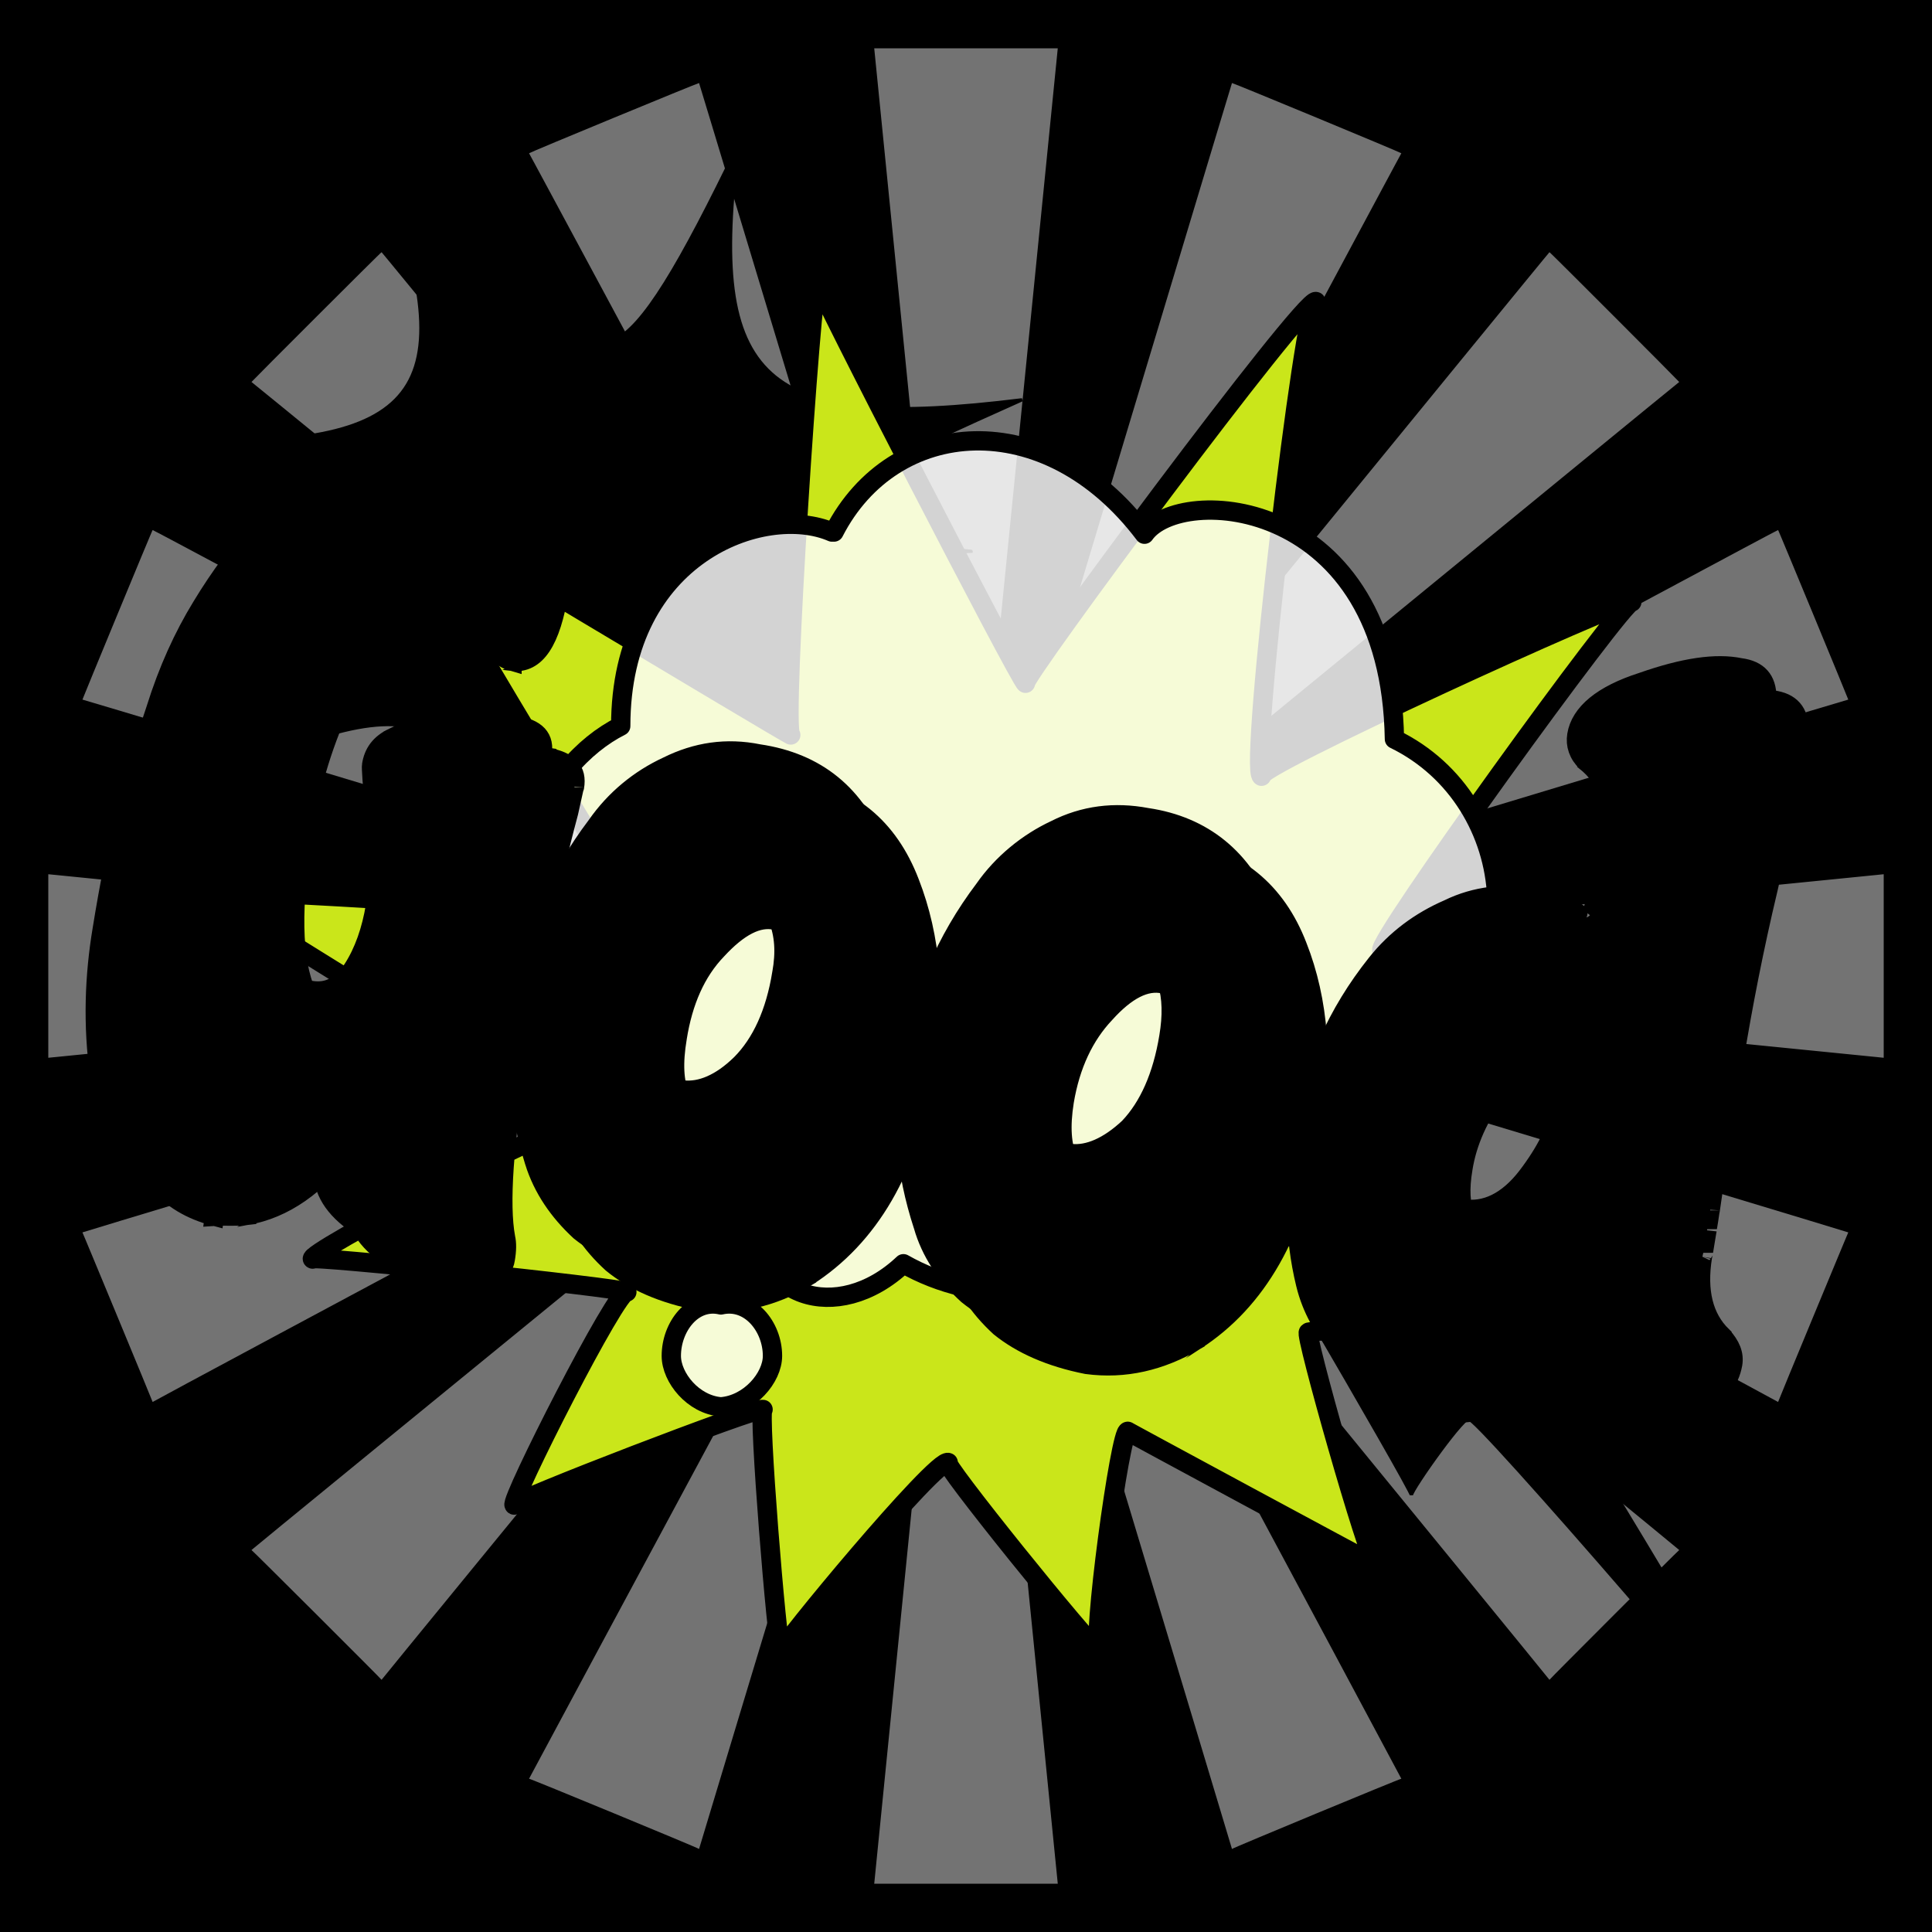 <svg id="svgWorkerArea" xmlns="http://www.w3.org/2000/svg" version="1.1" xmlns:xlink="http://www.w3.org/1999/xlink" xmlns:artdraw="https://artdraw.org" viewBox="0 0 600 600" width="100%" height="100%" style="background: white;" css="background:#9b9b9b;"><rect x="0" y="0" width="600" height="600" fill="#808080" stroke="none"/><path id="back01" fill="url(#fill-Linear-back01)" stroke="#000" stroke-width="1" class="cosito" d="M0 0C0 0 600 0 600 0 600 0 600 600 600 600 600 600 0 600 0 600 0 600 0 0 0 0 0 0 0 0 0 0" fill-opacity="1"></path><defs id="defsdoc"><pattern id="patternBool" x="0" y="0" width="10" height="10" patternUnits="userSpaceOnUse" patternTransform="rotate(35)"><circle cx="5" cy="5" r="4" style="stroke: none;fill: #ff000070;"></circle></pattern><linearGradient id="fill-Linear-back01" x1="15%" y1="85%" x2="85%" y2="15%"><stop offset="0%" style="stop-color:hsl(63.5,80%,50%);stop-opacity:1;"></stop><stop offset="100%" style="stop-color:hsl(63.5,80%,70%);stop-opacity:1;"></stop></linearGradient><linearGradient id="fill-Linear-text-01" x1="15%" y1="85%" x2="85%" y2="15%"><stop offset="0%" style="stop-color:hsl(0, 100%, 50%);stop-opacity:1;"></stop><stop offset="100%" style="stop-color:hsl(60, 100%, 50%);stop-opacity:1;"></stop></linearGradient></defs><g id="rays-01" class="cosito"><path id="path-293145924" fill="white" fill-opacity="0.45" stroke="#000" stroke-width="0" class="cloneT grouped" d="M300 300C300 300 271.5 585 271.5 585 271.5 585 328.5 585 328.5 585 328.5 585 300 300 300 300"></path><path id="path-621128731" fill="white" fill-opacity="0.45" stroke="#000" stroke-width="0" class="cloneT grouped" d="M300 300C300 300 164.3 552.2 164.3 552.399 164.3 552.2 217.1 574 217.1 574.212 217.1 574 300 300 300 300"></path><path id="path-493028481" fill="white" fill-opacity="0.45" stroke="#000" stroke-width="0" class="cloneT grouped" d="M300 300C300 300 78.1 481.2 78.1 481.373 78.1 481.2 118.5 521.5 118.5 521.678 118.5 521.5 300 300 300 300"></path><path id="path-162386510" fill="white" fill-opacity="0.45" stroke="#000" stroke-width="0" class="cloneT grouped" d="M300 300C300 300 25.6 382.6 25.6 382.734 25.6 382.6 47.4 435.2 47.4 435.395 47.4 435.2 300 300 300 300"></path><path id="path-369013910" fill="white" fill-opacity="0.45" stroke="#000" stroke-width="0" class="cloneT grouped" d="M300 300C300 300 15 271.5 15 271.5 15 271.5 15 328.5 15 328.5 15 328.5 300 300 300 300"></path><path id="path-273428701" fill="white" fill-opacity="0.45" stroke="#000" stroke-width="0" class="cloneT grouped" d="M300 300C300 300 47.4 164.3 47.4 164.605 47.4 164.3 25.6 217.1 25.6 217.266 25.6 217.1 300 300 300 300"></path><path id="path-854110211" fill="white" fill-opacity="0.45" stroke="#000" stroke-width="0" class="cloneT grouped" d="M300 300C300 300 118.5 78.1 118.5 78.322 118.5 78.1 78.1 118.5 78.1 118.627 78.1 118.5 300 300 300 300"></path><path id="path-302852490" fill="white" fill-opacity="0.45" stroke="#000" stroke-width="0" class="cloneT grouped" d="M300 300C300 300 217.1 25.6 217.1 25.788 217.1 25.6 164.3 47.4 164.3 47.601 164.3 47.4 300 300 300 300"></path><path id="path-890271360" fill="white" fill-opacity="0.45" stroke="#000" stroke-width="0" class="cloneT grouped" d="M300 300C300 300 328.5 15 328.5 15 328.5 15 271.5 15 271.5 15 271.5 15 300 300 300 300"></path><path id="path-509716531" fill="white" fill-opacity="0.45" stroke="#000" stroke-width="0" class="cloneT grouped" d="M300 300C300 300 435.2 47.4 435.2 47.601 435.2 47.4 382.6 25.6 382.6 25.788 382.6 25.6 300 300 300 300"></path><path id="path-20447181" fill="white" fill-opacity="0.45" stroke="#000" stroke-width="0" class="cloneT grouped" d="M300 300C300 300 521.5 118.5 521.5 118.627 521.5 118.5 481.2 78.1 481.2 78.322 481.2 78.1 300 300 300 300"></path><path id="path-221418231" fill="white" fill-opacity="0.45" stroke="#000" stroke-width="0" class="cloneT grouped" d="M300 300C300 300 574 217.1 574 217.266 574 217.1 552.2 164.3 552.2 164.605 552.2 164.3 300 300 300 300"></path><path id="path-18882658" fill="white" fill-opacity="0.45" stroke="#000" stroke-width="0" class="cloneT grouped" d="M300 300C300 300 585 328.5 585 328.5 585 328.5 585 271.5 585 271.5 585 271.5 300 300 300 300"></path><path id="path-824118963" fill="white" fill-opacity="0.45" stroke="#000" stroke-width="0" class="cloneT grouped" d="M300 300C300 300 552.2 435.2 552.2 435.395 552.2 435.2 574 382.6 574 382.734 574 382.6 300 300 300 300"></path><path id="path-601964866" fill="white" fill-opacity="0.45" stroke="#000" stroke-width="0" class="cloneT grouped" d="M300 300C300 300 481.2 521.5 481.2 521.678 481.2 521.5 521.5 481.2 521.5 481.373 521.5 481.2 300 300 300 300"></path><path id="path-100181021" fill="white" fill-opacity="0.45" stroke="#000" stroke-width="0" class="cloneT grouped" d="M300 300C300 300 382.6 574 382.6 574.212 382.6 574 435.2 552.2 435.2 552.399 435.2 552.2 300 300 300 300"></path></g><path id="fig-01" fill="black" stroke="black" stroke-width="1" class="cosito" d="M374.969 356.07C374.969 353.952 438.323 462.55 438.323 464.375 438.323 462.55 456.273 437.331 456.273 440.977 456.273 437.331 555 551.59 555 555 555 551.59 465.776 403.877 465.776 405.852 465.776 403.877 442.546 430.125 442.546 433.95 442.546 430.125 399.783 347.776 399.783 351.632 399.783 347.776 374.969 353.952 374.969 356.07 374.969 355.497 374.969 355.497 374.969 356.07M301.584 171.201C236.118 165.064 237.174 159.918 317.422 124.157 236.646 134.184 219.751 118.743 229.255 45 193.354 119.258 182.795 124.405 166.429 70.007 172.236 124.919 166.957 124.919 121.553 59.773 143.727 124.919 128.416 140.874 45 136.427 128.944 166.608 134.224 176.387 86.18 201.268 139.503 184.108 140.031 189.254 76.149 237.943 140.031 209.842 151.646 225.282 152.702 306.958 179.099 225.282 189.13 219.621 211.304 278.918 199.689 214.474 204.969 219.106 254.596 290.71 227.143 218.591 241.925 203.666 323.758 221.87 241.398 183.078 237.174 174.843 301.584 171.201 301.584 170.211 301.584 170.211 301.584 171.201"></path><path id="fig-02" fill="rgb(202,230,26)" stroke="black" stroke-linecap="round" stroke-linejoin="round" stroke-width="6" class="cosito" d="M178.777 347.688C175.377 345.98 61.577 275.48 64.477 276.851 61.577 275.48 197.277 283.88 198.977 284.711 197.277 283.88 118.677 152.58 120.977 153.769 118.677 152.58 242.677 226.88 245.577 228.254 242.677 226.88 252.177 86.18 253.877 87.033 252.177 86.18 316.777 211.28 318.477 212.197 316.777 211.28 405.277 91.98 408.677 93.652 405.277 91.98 387.777 239.08 391.777 241.073 387.777 239.08 504.477 185.78 506.777 186.958 504.477 185.78 426.377 293.78 429.177 295.19 426.377 293.78 532.677 303.28 535.577 304.742 532.677 303.28 429.977 352.38 432.877 353.801 429.977 352.38 491.977 410.98 495.977 412.907 491.977 410.98 404.677 412.88 406.377 413.779 404.677 412.88 425.077 484.98 427.377 486.096 425.077 484.98 347.977 443.38 350.277 444.529 347.977 443.38 338.677 511.58 341.577 512.958 338.677 511.58 290.977 452.48 294.477 454.207 290.977 452.48 241.377 512.38 242.577 512.971 241.377 512.38 235.277 436.88 236.977 437.726 235.277 436.88 157.977 466.58 159.677 467.419 157.977 466.58 191.877 399.78 194.677 401.241 191.877 399.78 94.277 389.58 97.077 391.017 94.277 389.58 171.777 349.08 175.177 350.814 171.777 349.08 175.377 345.98 178.777 347.688" fill-opacity="1" vector-effect="none"></path><path id="fig-03" fill="White" fill-opacity="0.827" stroke="black" stroke-linecap="round" stroke-linejoin="round" stroke-width="6" class="cosito" d="M259.002 165.234C277.486 129.214 324.926 125.511 355.424 165.907 366.514 150.085 431.822 154.125 433.054 229.533 472.485 248.721 477.722 307.633 434.902 328.841 437.367 378.328 388.386 396.843 357.58 384.051 334.784 405.932 303.054 405.259 280.566 392.467 259.926 411.992 232.817 402.566 235.898 376.644 214.334 365.535 192.154 358.803 192.77 318.406 143.481 276.999 169.974 236.939 192.77 225.493 192.77 171.967 237.438 156.145 258.386 165.234 258.386 164.561 259.002 164.561 259.002 165.234M208.481 421.081C208.481 411.992 215.258 403.239 223.884 405.259 232.817 403.239 239.903 411.992 239.903 421.081 239.903 427.814 232.817 436.23 223.884 436.903 215.258 436.23 208.481 427.814 208.481 421.081 208.481 420.408 208.481 420.408 208.481 421.081 208.481 420.408 208.481 420.408 208.481 421.081"></path><g id="text-01" class="cosito"><path id="letter-367354364" fill="rgb(0,0,0)" fill-opacity="1" stroke="rgb(0,0,0)" stroke-width="6" d="M178.4,244.43C178.4,244.5,176.5,252.6,176.5,252.605C170.6,274.6,165.5,299.9,160.9,327.603C156.4,355.1,155.1,374,157,384.37C157,384.4,157,384.4,157,384.37C157.4,386,157.4,388.3,156.9,391.119C156.6,393.2,155.3,395,152.8,396.897C150.7,397.8,148.5,398.5,146.3,398.651C146.3,398.4,146.3,398.4,146.3,398.651C146.3,398.4,143.1,397.9,143.1,398.133C133.5,396,125.4,392.6,118.5,388.442C112,383.3,109.4,377.4,110.6,370.15C110.6,370.2,110.6,370.2,110.6,370.15C112.3,359.8,112,354,110,354.008C110.1,353.6,110.1,353.6,110,354.008C110.1,353.6,108.1,355.3,108,355.571C98.5,368.3,88.2,375.4,76.6,377.465C76.6,376.9,76.6,376.9,76.6,377.465C73.1,377.9,69.7,377.5,66.6,377.717C66.7,377,66.7,377,66.6,377.717C59.3,375.8,53.3,372.3,48.8,366.934C44.2,360.9,41.5,353.1,41,344.256C41,344,41,344,41,344.256C38.7,328.3,39.4,312.9,41.7,298.92C44,284.7,46.4,272.5,49,262.827C51.1,252.8,54.4,242.1,58.4,230.235C62.2,218.1,67.1,207.7,72.7,198.453C78.3,189,84.8,180.3,91.6,172.922C98.6,165,107.1,159.5,116.8,156.297C126.5,152.8,136.9,151.8,147.9,153.849C147.9,153.6,147.9,153.6,147.9,153.849C164,156.3,172.5,161.1,174.2,168.234C174.3,168,174.3,168,174.2,168.234C174.9,171.7,174.7,176.8,173.6,183.553C173.7,183.2,173.7,183.2,173.6,183.553C171.1,199.2,166.4,206.3,159,205.378C159,205.1,159,205.1,159,205.378C156.6,204.7,153.9,202.7,151.3,199.084C148.5,195.2,144.1,192.5,138.6,191.964C133,190.7,127.1,192.7,121.3,197.307C115.5,201.7,110.9,207.8,107.3,215.778C107.4,215.4,107.4,215.4,107.3,215.778C100.5,229.9,96.5,243.5,94.3,257.051C94.3,256.8,94.3,256.8,94.3,257.051C90.3,281.2,90.6,298.3,95.2,308.476C95.2,308.1,95.2,308.1,95.2,308.476C97.6,313.6,101.4,316.8,106.7,317.594C112.1,318.5,116.2,316,119.6,311.064C123,305.8,125.4,298.9,126.7,291.306C128,283.3,128,274,126.8,263.957C125.6,253.7,125.3,248.2,125.4,247.686C125.5,247.4,125.5,247.4,125.4,247.686C126,243.8,128,241,132.1,239.031C132.1,239.1,132.1,239.1,132.1,239.031C142.4,233.8,155.2,232.9,169.8,235.152C169.8,235.3,169.8,235.3,169.8,235.152C176.6,236.4,179.3,239.2,178.4,244.43C178.4,244.5,178.4,244.5,178.4,244.43C178.4,244.5,178.4,244.5,178.4,244.43" vector-effect="none" stroke-opacity="1"></path><path id="letter-882736639" fill="rgb(0,0,0)" fill-opacity="1" stroke="rgb(0,0,0)" stroke-width="6" d="M245.6,244.118C245.6,243.8,245.6,243.8,245.6,244.118C263.7,246.8,275.9,256.9,282.5,274.087C289.1,291,290.9,310.7,287.2,333.368C287.2,333,287.2,333,287.2,333.368C282.3,362.9,270,384.1,250.5,396.557C250.5,396.3,250.5,396.3,250.5,396.557C240,402.9,228.7,405.5,217.3,404.018C205.8,401.8,196.8,397.8,190.1,392.309C183.5,386.3,178.6,379.1,176,370.805C176,370.5,176,370.5,176,370.805C170.8,354.2,169.5,337.4,172.2,320.49C172.2,320.5,172.2,320.5,172.2,320.49C175.6,300.2,183.3,282.3,195.3,266.388C195.4,266,195.4,266,195.3,266.388C201,258.3,208.6,252,217.3,247.97C226.4,243.5,235.7,242.2,245.6,244.118C245.6,243.8,245.6,243.8,245.6,244.118M252.9,312.334C254,305.8,253.6,300.2,251.7,295.144C250.2,289.9,246.5,286.3,241,285.832C235.4,284.5,229.3,287.8,222.7,294.956C216.1,301.8,212.1,311,210.3,322.321C210.3,322,210.3,322,210.3,322.321C207.7,337.9,211.4,346.4,222.2,348.5C222.2,348.2,222.2,348.2,222.2,348.5C227.6,349.1,233.8,346.6,240.1,340.433C246.5,334,250.9,324.6,252.9,312.334C253,312.1,253,312.1,252.9,312.334C253,312.1,253,312.1,252.9,312.334" vector-effect="none" stroke-opacity="1"></path><path id="letter-727520706" fill="rgb(0,0,0)" fill-opacity="1" stroke="rgb(0,0,0)" stroke-width="6" d="M366.3,263.917C366.3,263.6,366.3,263.6,366.3,263.917C383.8,266.5,396.3,276.7,402.9,293.837C409.6,310.8,411.1,330.5,407.4,353.086C407.4,352.8,407.4,352.8,407.4,353.086C402.5,382.6,390.5,403.9,371.2,416.355C371.2,416.1,371.2,416.1,371.2,416.355C360.4,422.7,349.3,425.3,337.5,423.735C326.2,421.5,317.2,417.5,310.5,412.075C303.9,406,299,398.8,296.7,390.62C296.8,390.4,296.8,390.4,296.7,390.62C291.2,373.9,289.8,357.2,292.6,340.241C292.6,340.2,292.6,340.2,292.6,340.241C296,320,303.8,302,315.7,286.138C315.8,285.7,315.8,285.7,315.7,286.138C321.4,278.1,329.2,271.7,337.7,267.72C346.6,263.2,356.1,262,366.3,263.917C366.3,263.6,366.3,263.6,366.3,263.917M373,332.036C374.1,325.5,374,319.9,372.5,314.959C370.4,309.6,366.9,306.1,361.4,305.582C355.8,304.3,349.7,307.5,343.2,314.722C336.7,321.6,332.4,330.7,330.5,342.055C330.6,341.7,330.6,341.7,330.5,342.055C328,357.7,332.2,366.3,342.6,368.25C342.6,368,342.6,368,342.6,368.25C348,368.9,354.2,366.3,360.6,360.199C366.9,353.7,371,344.3,373,332.036C373.1,331.8,373.1,331.8,373,332.036C373.1,331.8,373.1,331.8,373,332.036" vector-effect="none" stroke-opacity="1"></path><path id="letter-119065197" fill="rgb(0,0,0)" fill-opacity="1" stroke="rgb(0,0,0)" stroke-width="6" d="M531.1,375.902C531.1,376,530.2,381.4,530.2,381.722C530.2,381.4,529,388.8,529,389.075C529,388.8,528.8,389.9,528.7,390.3C527,401,529,409.2,534.8,414.896C534.8,414.9,534.8,414.9,534.8,414.896C537.5,417.9,538.6,420.6,538.1,423.606C537.6,426.3,536.6,428.7,534.8,430.618C534.8,430.6,534.8,430.6,534.8,430.618C529.4,436.4,522.7,440.6,515.3,443.458C515.3,443.2,515.3,443.2,515.3,443.458C505.6,446.9,497.1,448.4,490.7,447.602C483.9,446.3,480.9,442.2,480.9,435.937C481,435.7,481,435.7,480.9,435.937C481.6,430.8,481,427.8,479.2,427.793C479.3,427.5,479.3,427.5,479.2,427.793C479.3,427.5,476.9,428.6,476.9,428.662C468.6,437.1,458.5,439.8,446.9,438.528C447,437.9,447,437.9,446.9,438.528C438.8,436.5,432,433.3,426.4,428.565C421.1,423.3,417.4,416.3,415.5,408.837C415.5,408.5,415.5,408.5,415.5,408.837C411.9,393.7,411.8,377.8,414.7,360.572C414.7,360.2,414.7,360.2,414.7,360.572C417.7,341.8,425.2,324.8,437.5,309.259C437.5,309,437.5,309,437.5,309.259C443.5,301.8,451.1,296.1,459.9,292.334C468.3,288.3,477.5,287.3,487.2,288.796C487.2,288.8,487.2,288.8,487.2,288.796C491.8,289.6,495.4,290.7,498.3,292.495C498.3,292.2,498.3,292.2,498.3,292.495C498.3,292.2,501.9,295,501.9,294.981C503.5,295.3,504.7,293.6,505.4,290.516C506.3,287.3,507,283,507.9,277.867C508.7,272.5,509.5,268.2,509.6,264.936C509.6,261.3,509.5,258.7,509.2,257.171C509,255.3,508.3,253.8,507.9,252.865C507.9,252.9,507.9,252.9,507.9,252.865C506.7,250.7,505.1,248.7,502.7,246.653C502.7,246.3,502.7,246.3,502.7,246.653C500.2,244.4,499.3,241.4,499.8,238.314C499.8,238.1,499.8,238.1,499.8,238.314C500.9,231.5,507.6,225.8,520.1,221.831C532.9,217.3,542.9,215.9,550.5,217.384C550.6,217.2,550.6,217.2,550.5,217.384C556.1,218.1,558.7,221.2,558.7,226.596C558.8,226.3,558.8,226.3,558.7,226.596C558.6,228.5,558.4,232.6,557.3,238.948C556.4,244.9,553.3,257.1,549.1,275.983C544.7,294.4,541.2,312.4,538.4,329.594C538.4,329.4,538.4,329.4,538.4,329.594C538.4,329.4,533.4,360,533.4,360.229C533.4,360,531.1,376,531.1,375.902C531.1,376,531.1,376,531.1,375.902M464,385.341C464,385.4,464,385.4,464,385.341C471.4,386.6,478.3,383.3,484.3,375.452C490.2,367.6,493.9,360.4,495,353.625C495.1,353.4,495.1,353.4,495,353.625C497.7,337.7,494.5,328.7,485.5,327.528C485.6,327.3,485.6,327.3,485.5,327.528C478.6,326.1,472,329.6,465.5,338.247C459.1,346.6,455.6,354.8,454.3,362.984C454.3,362.7,454.3,362.7,454.3,362.984C452.2,375.5,455.3,382.9,464,385.341C464,385.4,464,385.4,464,385.341" vector-effect="none" stroke-opacity="1"></path></g><g id="text-02" class="cosito cloneTXT"><path id="letter-367354364" fill="url(#fill-Linear-text-01)" fill-opacity="1" stroke="#000000" stroke-width="6" class="cloneTXT" d="M168.3 234.43C168.3 234.5 166.5 242.6 166.5 242.605 160.6 264.6 155.5 289.8 150.8 317.603 146.3 345.1 145.1 364 147 374.37 147 374.3 147 374.3 147 374.37 147.3 376 147.3 378.2 146.8 381.119 146.6 383.2 145.3 385 142.8 386.897 140.6 387.7 138.5 388.5 136.3 388.651 136.3 388.3 136.3 388.3 136.3 388.651 136.3 388.3 133.1 387.8 133.1 388.133 123.5 386 115.4 382.6 108.5 378.442 102 373.2 99.4 367.3 100.5 360.15 100.5 360.2 100.5 360.2 100.5 360.15 102.3 349.7 102 344 100 344.008 100 343.6 100 343.6 100 344.008 100 343.6 98 345.2 98 345.571 88.5 358.2 78.1 365.3 66.5 367.466 66.5 366.8 66.5 366.8 66.5 367.466 63 367.8 59.6 367.5 56.5 367.717 56.6 367 56.6 367 56.5 367.717 49.2 365.7 43.2 362.2 38.7 356.934 34.2 350.8 31.5 343.1 31 334.256 31 334 31 334 31 334.256 28.7 318.2 29.4 302.8 31.7 288.92 34 274.7 36.4 262.5 39 252.827 41 242.8 44.4 232.1 48.4 220.235 52.2 208.1 57 197.6 62.6 188.453 68.3 179 74.8 170.3 81.5 162.922 88.5 155 97 149.5 106.8 146.297 116.5 142.8 126.8 141.8 137.8 143.849 137.8 143.6 137.8 143.6 137.8 143.849 154 146.3 162.5 151.1 164.1 158.234 164.3 158 164.3 158 164.1 158.234 164.8 161.6 164.6 166.8 163.6 173.553 163.6 173.1 163.6 173.1 163.6 173.553 161.1 189.1 156.3 196.3 149 195.378 149 195.1 149 195.1 149 195.378 146.6 194.6 143.8 192.6 141.3 189.084 138.5 185.1 134.1 182.5 128.6 181.964 123 180.6 117 182.6 111.3 187.307 105.5 191.6 100.9 197.8 97.3 205.778 97.4 205.3 97.4 205.3 97.3 205.778 90.5 219.8 86.5 233.5 84.3 247.051 84.3 246.7 84.3 246.7 84.3 247.051 80.3 271.2 80.5 288.2 85.1 298.476 85.1 298.1 85.1 298.1 85.1 298.476 87.5 303.6 91.4 306.7 96.6 307.594 102 308.5 106.1 306 109.5 301.063 113 295.7 115.4 288.8 116.6 281.306 118 273.2 118 264 116.8 253.957 115.5 243.6 115.3 238.1 115.4 237.686 115.5 237.3 115.5 237.3 115.4 237.686 116 233.8 118 231 122.1 229.031 122.1 229.1 122.1 229.1 122.1 229.031 132.3 223.8 145.1 222.8 159.8 225.152 159.8 225.3 159.8 225.3 159.8 225.152 166.6 226.3 169.3 229.1 168.3 234.43 168.3 234.5 168.3 234.5 168.3 234.43 168.3 234.5 168.3 234.5 168.3 234.43"></path><path id="letter-882736639" fill="url(#fill-Linear-text-01)" fill-opacity="1" stroke="#000000" stroke-width="6" class="cloneTXT" d="M235.6 234.118C235.6 233.8 235.6 233.8 235.6 234.118 253.7 236.8 265.8 246.8 272.5 264.087 279.1 281 280.8 300.7 277.2 323.368 277.2 323 277.2 323 277.2 323.368 272.2 352.8 260 374.1 240.5 386.557 240.5 386.2 240.5 386.2 240.5 386.557 230 392.8 218.6 395.5 207.3 394.018 195.8 391.7 186.8 387.7 180.1 382.309 173.5 376.2 168.6 369.1 166 360.805 166 360.5 166 360.5 166 360.805 160.8 344.2 159.5 327.3 162.1 310.49 162.1 310.5 162.1 310.5 162.1 310.49 165.6 290.2 173.3 272.2 185.3 256.388 185.3 256 185.3 256 185.3 256.388 191 248.2 198.6 242 207.3 237.97 216.3 233.5 225.6 232.1 235.6 234.118 235.6 233.8 235.6 233.8 235.6 234.118M242.8 302.334C244 295.7 243.6 290.2 241.6 285.144 240.1 279.8 236.5 276.2 231 275.832 225.3 274.5 219.3 277.7 212.6 284.956 206.1 291.7 202.1 301 200.3 312.321 200.3 312 200.3 312 200.3 312.321 197.6 327.8 201.3 336.3 212.1 338.5 212.1 338.2 212.1 338.2 212.1 338.5 217.6 339.1 223.8 336.6 230.1 330.433 236.5 324 240.8 314.6 242.8 302.334 243 302.1 243 302.1 242.8 302.334 243 302.1 243 302.1 242.8 302.334"></path><path id="letter-727520706" fill="url(#fill-Linear-text-01)" fill-opacity="1" stroke="#000000" stroke-width="6" class="cloneTXT" d="M356.2 253.917C356.2 253.6 356.2 253.6 356.2 253.917 373.7 256.5 386.2 266.7 392.8 283.837 399.6 300.7 401.1 320.5 397.3 343.086 397.3 342.7 397.3 342.7 397.3 343.086 392.5 372.6 380.5 393.8 361.2 406.355 361.2 406.1 361.2 406.1 361.2 406.355 350.3 412.7 339.2 415.2 327.5 413.735 316.2 411.5 307.2 407.5 300.5 402.075 293.8 396 289 388.7 286.7 380.62 286.7 380.3 286.7 380.3 286.7 380.62 281.2 363.8 279.7 347.2 282.6 330.241 282.6 330.2 282.6 330.2 282.6 330.241 286 310 293.7 292 305.7 276.138 305.7 275.7 305.7 275.7 305.7 276.138 311.3 268.1 319.2 261.7 327.7 257.721 336.6 253.2 346.1 252 356.2 253.917 356.2 253.6 356.2 253.6 356.2 253.917M363 322.036C364.1 315.5 364 309.8 362.5 304.959 360.3 299.6 356.8 296.1 351.3 295.582 345.7 294.2 339.7 297.5 333.2 304.722 326.7 311.6 322.3 320.7 320.5 332.055 320.6 331.7 320.6 331.7 320.5 332.055 318 347.7 322.2 356.2 332.6 358.25 332.6 358 332.6 358 332.6 358.25 338 358.8 344.2 356.2 350.6 350.199 356.8 343.7 361 334.2 363 322.036 363.1 321.7 363.1 321.7 363 322.036 363.1 321.7 363.1 321.7 363 322.036"></path><path id="letter-119065197" fill="url(#fill-Linear-text-01)" fill-opacity="1" stroke="#000000" stroke-width="6" class="cloneTXT" d="M521 365.902C521 366 520.2 371.3 520.2 371.722 520.2 371.3 519 378.7 519 379.075 519 378.7 518.7 379.8 518.7 380.3 517 391 519 399.2 524.7 404.896 524.7 404.8 524.7 404.8 524.7 404.896 527.5 407.8 528.5 410.6 528 413.606 527.5 416.2 526.5 418.7 524.7 420.618 524.7 420.6 524.7 420.6 524.7 420.618 519.4 426.3 512.7 430.6 505.2 433.458 505.2 433.2 505.2 433.2 505.2 433.458 495.6 436.8 487.1 438.3 480.7 437.603 473.8 436.2 470.8 432.2 470.8 425.937 471 425.7 471 425.7 470.8 425.937 471.6 420.7 471 417.7 469.2 417.793 469.2 417.5 469.2 417.5 469.2 417.793 469.2 417.5 466.8 418.6 466.8 418.662 458.6 427.1 448.5 429.7 436.8 428.528 437 427.8 437 427.8 436.8 428.528 428.7 426.5 422 423.2 416.3 418.565 411.1 413.2 407.3 406.2 405.5 398.837 405.5 398.5 405.5 398.5 405.5 398.837 401.8 383.7 401.7 367.7 404.7 350.572 404.7 350.2 404.7 350.2 404.7 350.572 407.7 331.7 415.2 314.7 427.5 299.259 427.5 299 427.5 299 427.5 299.259 433.5 291.7 441.1 286.1 449.8 282.334 458.2 278.2 467.5 277.2 477.2 278.796 477.2 278.7 477.2 278.7 477.2 278.796 481.7 279.6 485.3 280.7 488.2 282.495 488.2 282.2 488.2 282.2 488.2 282.495 488.2 282.2 491.8 285 491.8 284.981 493.5 285.2 494.7 283.6 495.3 280.516 496.2 277.2 497 273 497.8 267.868 498.7 262.5 499.5 258.2 499.6 254.936 499.6 251.2 499.5 248.7 499.2 247.171 499 245.3 498.2 243.8 497.8 242.865 497.8 242.8 497.8 242.8 497.8 242.865 496.7 240.6 495.1 238.6 492.7 236.653 492.7 236.3 492.7 236.3 492.7 236.653 490.2 234.3 489.2 231.3 489.7 228.314 489.7 228.1 489.7 228.1 489.7 228.314 490.8 221.5 497.6 215.8 510 211.831 522.9 207.3 532.9 205.8 540.5 207.383 540.5 207.1 540.5 207.1 540.5 207.383 546 208.1 548.7 211.1 548.7 216.596 548.7 216.3 548.7 216.3 548.7 216.596 548.5 218.5 548.4 222.6 547.2 228.948 546.4 234.8 543.2 247.1 539 265.983 534.7 284.3 531.2 302.3 528.4 319.594 528.4 319.3 528.4 319.3 528.4 319.594 528.4 319.3 523.4 350 523.4 350.229 523.4 350 521 366 521 365.902 521 366 521 366 521 365.902M454 375.341C454 375.3 454 375.3 454 375.341 461.3 376.6 468.2 373.2 474.2 365.452 480.2 357.6 483.8 350.3 485 343.625 485.1 343.3 485.1 343.3 485 343.625 487.7 327.7 484.5 318.7 475.5 317.528 475.6 317.2 475.6 317.2 475.5 317.528 468.6 316.1 462 319.6 455.5 328.247 449.1 336.6 445.6 344.7 444.2 352.984 444.2 352.7 444.2 352.7 444.2 352.984 442.2 365.5 445.2 372.8 454 375.341 454 375.3 454 375.3 454 375.341"></path></g></svg>